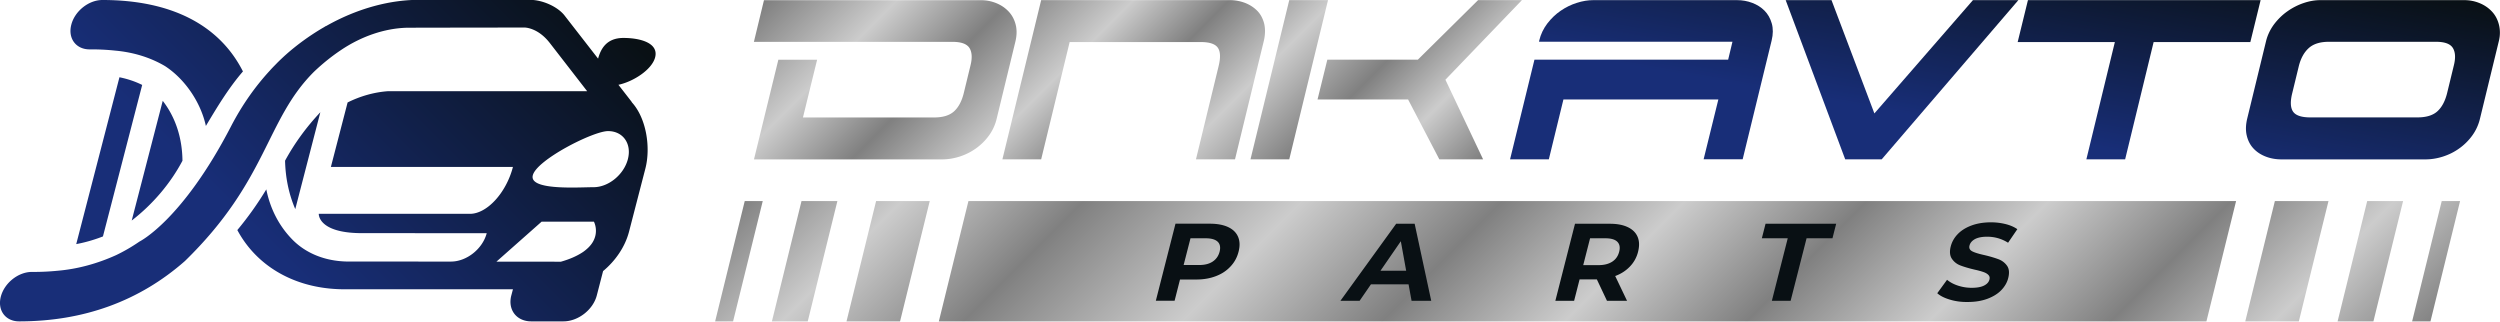 <svg xmlns="http://www.w3.org/2000/svg" xml:space="preserve" fill-rule="evenodd" stroke-linejoin="round" stroke-miterlimit="2" clip-rule="evenodd" viewBox="0 0 365 47"><path fill="url(#a)" fill-rule="nonzero" d="M43.11 30.53c-.93-2.16-1.43-4.54-1.49-7.07 1.37-2.52 3.11-4.91 5.15-7.07l-3.66 14.14Zm-31.98 5.11c1.3-.24 2.61-.62 3.9-1.12l5.73-22.12c-1.03-.51-2.14-.88-3.32-1.12l-6.31 24.36Zm1.95-28.43c1.27-.01 2.52.05 3.74.18 2.68.24 5.16 1.01 7.29 2.27 2.88 1.88 5.19 5.25 5.95 8.73 1.61-2.7 3.3-5.52 5.41-7.96C32.07 3.71 25.09 0 14.95 0c-1.99 0-4.03 1.61-4.54 3.61-.52 1.99.68 3.6 2.67 3.6Zm6.15 24.99c3.09-2.39 5.65-5.41 7.41-8.73-.03-3.33-1.02-6.35-2.88-8.75L19.23 32.2Zm74.99-7.57-2.38 9.19c-.58 2.23-1.98 4.25-3.79 5.76l-.92 3.56c-.54 2.08-2.72 3.78-4.87 3.78h-4.7c-2.15 0-3.45-1.7-2.91-3.78l.24-.91H50.77c-7.2.15-13.14-3.08-16.12-8.64a48.31 48.31 0 0 0 4.23-5.94c.57 2.83 1.86 5.33 3.77 7.29 1.95 2.01 4.72 3.15 7.87 3.24h.1c.25.01 15.22.01 15.22.01 2.29 0 4.62-1.85 5.22-4.14 0 0-12.98-.01-18.21-.01-6.47 0-6.31-2.82-6.31-2.82h22.07c2.49 0 5.3-3.06 6.28-6.85H48.31l2.44-9.41c1.84-.92 3.85-1.49 5.83-1.64h29.15L80.29 6.3c-1.78-2.31-3.71-2.28-3.71-2.28s-16.87.02-17.12.03h-.1c-3.2.1-6.55 1.23-9.55 3.24-1.41.94-2.73 2.01-3.96 3.18-7.09 7.06-6.72 15.82-18.85 27.64-6.64 5.84-14.76 8.81-24.21 8.81-1.99 0-3.19-1.61-2.67-3.61.52-2 2.55-3.61 4.54-3.61 1.27.01 2.55-.05 3.85-.18 2.81-.25 5.68-1.02 8.46-2.28a25.1 25.1 0 0 0 3.39-1.97s6.23-3.06 13.34-16.77c1.67-3.23 3.6-5.9 5.62-8.11.09-.09.17-.19.26-.29.18-.19.35-.37.53-.55.17-.17.34-.35.51-.52.11-.1.21-.21.32-.31.29-.27.57-.54.87-.8l.02-.02c1.58-1.39 3.27-2.61 5.03-3.67.1-.06.2-.12.31-.18.14-.08.28-.17.43-.26v.02C52.08 1.27 57-.12 61.7-.02h15.68c1.87 0 4.1 1.03 5.08 2.33l4.86 6.25c.35-1.25 1.11-3.02 3.7-3.02 2.47 0 5.17.74 4.63 2.83-.46 1.79-3.16 3.54-5.36 4.01l1.88 2.42c.04.05.07.11.1.16 2.1 2.32 2.76 6.58 1.95 9.67Zm-7.51 7.73h-7.63l-6.6 5.84h4.94l4.47.01c1.34-.38 2.33-.84 3.08-1.32.38-.24.68-.5.94-.75.25-.25.46-.51.61-.76.97-1.58.19-3.02.19-3.02Zm4.96-9.12c.59-2.26-.71-4.1-2.89-4.1s-10.41 4.19-10.99 6.45c-.59 2.26 6.69 1.74 8.87 1.74 2.18 0 4.42-1.83 5.01-4.09Z"/><path fill="url(#b)" fill-rule="nonzero" d="m111.36 29.36-4.33 17.56h-2.62l4.32-17.56h2.63Zm30.03 0-4.32 17.56h185.07l4.33-17.56H141.39Zm-24.37 0-4.32 17.56h5.23l4.33-17.56h-5.24Zm237.83 17.56 4.32-17.56h-2.68l-4.32 17.56h2.68Zm-9.24-17.56-4.32 17.56h5.23l4.33-17.56h-5.24Zm-13.48 0-4.32 17.56h7.82l4.33-17.56h-7.83Zm-204.22 0-4.32 17.56h7.82l4.33-17.56h-7.83Z"/><path fill="url(#c)" fill-rule="nonzero" d="M145.53 17.27c-.22.95-.61 1.79-1.15 2.53a8.2 8.2 0 0 1-1.92 1.89c-.74.52-1.53.91-2.38 1.18-.86.27-1.69.4-2.52.4h-27.48l3.56-14.55h5.66l-2.07 8.43h19.15c1.29 0 2.26-.3 2.91-.89.65-.59 1.13-1.48 1.42-2.66l.97-3.99c.29-1.12.24-1.99-.13-2.59-.38-.61-1.21-.91-2.5-.91h-28.98l1.47-6.08h31.68c.78 0 1.52.14 2.21.42.7.28 1.3.68 1.8 1.2.5.52.85 1.15 1.05 1.91.2.75.19 1.59-.03 2.51l-2.72 11.2Zm29.78-11.13c1.29 0 2.12.28 2.5.84.38.56.41 1.46.1 2.71l-3.3 13.57h5.7l4.2-17.25c.22-.92.24-1.75.07-2.51-.18-.75-.51-1.38-.98-1.88-.48-.5-1.07-.89-1.78-1.18a6.31 6.31 0 0 0-2.33-.42h-27.48l-5.66 23.24h5.66l4.16-17.12h19.14ZM193.89.02h-5.66l-5.66 23.24h5.66L193.89.02Zm11.69 14.5 4.56 8.74h6.39l-5.5-11.62L222.2.02h-6.4l-8.79 8.69h-13.22l-1.43 5.81h13.22Z"/><path fill="#091014" fill-rule="nonzero" d="M179.34 33.17c.69.33 1.16.8 1.42 1.41.26.61.29 1.33.07 2.17-.21.83-.6 1.55-1.18 2.16-.57.62-1.29 1.09-2.14 1.41-.86.33-1.81.49-2.85.49h-2.38l-.79 3.1h-2.74l2.87-11.25h5.12c1.04.01 1.91.18 2.6.51Zm-2.29 5.02c.51-.34.85-.82 1.01-1.44.16-.63.07-1.12-.27-1.45-.34-.33-.92-.51-1.75-.51h-2.23l-1 3.9h2.23c.83.01 1.5-.16 2.01-.5Zm28.6 3.32h-5.49l-1.66 2.41h-2.8l8.14-11.25h2.7l2.42 11.25h-2.87l-.44-2.41Zm-.35-1.98-.78-4.31-2.97 4.31h3.75Zm29.32 4.39-1.48-3.13h-2.52l-.8 3.13h-2.74l2.87-11.25h5.12c1.05 0 1.91.17 2.6.5.69.33 1.16.8 1.42 1.41.26.61.28 1.33.07 2.17a4.69 4.69 0 0 1-1.19 2.16c-.58.61-1.29 1.07-2.15 1.39l1.73 3.62h-2.93Zm1.51-8.62c-.34-.34-.92-.51-1.75-.51h-2.23l-1 3.92h2.23c.82 0 1.49-.17 2.01-.51.52-.34.85-.82 1.01-1.45.16-.63.07-1.11-.27-1.45Zm24.88-.51h-3.78l.54-2.12h10.31l-.54 2.12h-3.78l-2.33 9.13h-2.74l2.32-9.13Zm23.69 8.96c-.81-.24-1.43-.55-1.86-.94l1.43-1.96c.42.35.95.64 1.59.85.64.21 1.31.32 2.01.32.78 0 1.38-.11 1.81-.33.43-.22.69-.51.78-.88.07-.27.02-.49-.16-.67-.17-.18-.42-.32-.74-.43-.32-.11-.75-.23-1.3-.35-.85-.2-1.54-.41-2.06-.61s-.93-.53-1.23-.98c-.3-.45-.35-1.05-.16-1.8.17-.65.5-1.25 1.01-1.78s1.17-.95 2-1.26c.83-.31 1.78-.47 2.86-.47.75 0 1.47.09 2.15.26.68.17 1.24.42 1.7.74l-1.35 1.98c-.94-.59-1.96-.88-3.05-.88-.77 0-1.36.12-1.79.35-.43.24-.69.55-.79.93-.1.39.04.67.41.86.37.19.97.37 1.79.55.85.2 1.53.41 2.06.61.52.2.93.53 1.23.96.3.44.35 1.03.16 1.78-.16.64-.5 1.23-1.01 1.76s-1.19.95-2.02 1.26c-.83.31-1.79.47-2.87.47-.92.02-1.79-.1-2.6-.34Z"/><g fill-rule="nonzero"><path fill="url(#d)" d="M250.88 14.52h-22.62l-2.13 8.74h-5.66l3.56-14.55h28.28l.63-2.62H224.7l.03-.18c.22-.92.62-1.74 1.18-2.48.57-.74 1.22-1.36 1.95-1.86s1.52-.89 2.35-1.15c.83-.27 1.64-.4 2.41-.4h20.98c.78 0 1.52.13 2.23.4s1.31.65 1.8 1.15c.49.5.84 1.12 1.05 1.86.21.74.2 1.57-.02 2.48l-4.23 17.34h-5.7l2.15-8.73Z"/><path fill="url(#e)" d="m267.4.02 6.26 16.54L288.05.02h6.63l-19.95 23.24h-5.33L260.71.02h6.69Z"/><path fill="url(#f)" d="M310.27 23.26h-5.66l4.16-17.12h-14.19l1.5-6.12h33.97l-1.5 6.12h-14.12l-4.16 17.12Z"/><path fill="url(#g)" d="m364.82 6.05-2.73 11.22c-.22.95-.61 1.79-1.15 2.53a8.2 8.2 0 0 1-1.92 1.89c-.73.52-1.53.91-2.38 1.18-.86.27-1.69.4-2.52.4H333.1c-.84 0-1.62-.14-2.33-.42-.71-.28-1.3-.67-1.77-1.18-.47-.5-.79-1.12-.97-1.86-.18-.74-.16-1.58.07-2.53l2.73-11.22c.22-.92.62-1.75 1.18-2.51.57-.75 1.22-1.39 1.97-1.91a9.22 9.22 0 0 1 2.36-1.2c.83-.28 1.64-.42 2.41-.42h21.02c.78 0 1.52.14 2.21.42.7.28 1.3.68 1.8 1.2.5.52.85 1.15 1.05 1.91.2.76.22 1.58-.01 2.5Zm-9.19.05h-15.59c-1.29 0-2.27.3-2.95.91-.68.61-1.16 1.47-1.45 2.59l-.97 3.99c-.31 1.24-.27 2.14.12 2.71.39.56 1.23.84 2.51.84h15.65c1.29 0 2.26-.3 2.91-.89.65-.59 1.13-1.48 1.42-2.66l.97-3.99c.29-1.12.24-1.99-.13-2.59-.37-.61-1.2-.91-2.49-.91Z"/></g><defs><linearGradient id="a" x1="0" x2="1" y1="0" y2="0" gradientTransform="rotate(-45.001 77.197 12.277) scale(93.008)" gradientUnits="userSpaceOnUse"><stop offset="0" stop-color="#182e78"/><stop offset=".36" stop-color="#182e78"/><stop offset="1" stop-color="#091014"/></linearGradient><linearGradient id="b" x1="0" x2="1" y1="0" y2="0" gradientTransform="rotate(45 116.526 186.441) scale(186.441)" gradientUnits="userSpaceOnUse"><stop offset="0" stop-color="gray"/><stop offset=".09" stop-color="#ccc"/><stop offset=".19" stop-color="gray"/><stop offset=".31" stop-color="#ccc"/><stop offset=".42" stop-color="gray"/><stop offset=".52" stop-color="#ccc"/><stop offset=".62" stop-color="gray"/><stop offset=".72" stop-color="#ccc"/><stop offset=".82" stop-color="gray"/><stop offset=".91" stop-color="#ccc"/><stop offset="1" stop-color="gray"/></linearGradient><linearGradient id="c" x1="0" x2="1" y1="0" y2="0" gradientTransform="rotate(45 92.483 149.877) scale(90.669)" gradientUnits="userSpaceOnUse"><stop offset="0" stop-color="gray"/><stop offset=".15" stop-color="#ccc"/><stop offset=".28" stop-color="gray"/><stop offset=".42" stop-color="#ccc"/><stop offset=".53" stop-color="gray"/><stop offset=".65" stop-color="#ccc"/><stop offset=".78" stop-color="gray"/><stop offset=".89" stop-color="#ccc"/><stop offset="1" stop-color="gray"/></linearGradient><linearGradient id="d" x1="0" x2="1" y1="0" y2="0" gradientTransform="rotate(-80 165.564 -154.54) scale(47.175)" gradientUnits="userSpaceOnUse"><stop offset="0" stop-color="#182e78"/><stop offset=".35" stop-color="#182e78"/><stop offset="1" stop-color="#091014"/></linearGradient><linearGradient id="e" x1="0" x2="1" y1="0" y2="0" gradientTransform="rotate(-80 165.564 -154.54) scale(47.175)" gradientUnits="userSpaceOnUse"><stop offset="0" stop-color="#182e78"/><stop offset=".35" stop-color="#182e78"/><stop offset="1" stop-color="#091014"/></linearGradient><linearGradient id="f" x1="0" x2="1" y1="0" y2="0" gradientTransform="rotate(-80 165.564 -154.54) scale(47.175)" gradientUnits="userSpaceOnUse"><stop offset="0" stop-color="#182e78"/><stop offset=".35" stop-color="#182e78"/><stop offset="1" stop-color="#091014"/></linearGradient><linearGradient id="g" x1="0" x2="1" y1="0" y2="0" gradientTransform="rotate(-80 165.564 -154.54) scale(47.175)" gradientUnits="userSpaceOnUse"><stop offset="0" stop-color="#182e78"/><stop offset=".35" stop-color="#182e78"/><stop offset="1" stop-color="#091014"/></linearGradient></defs></svg>